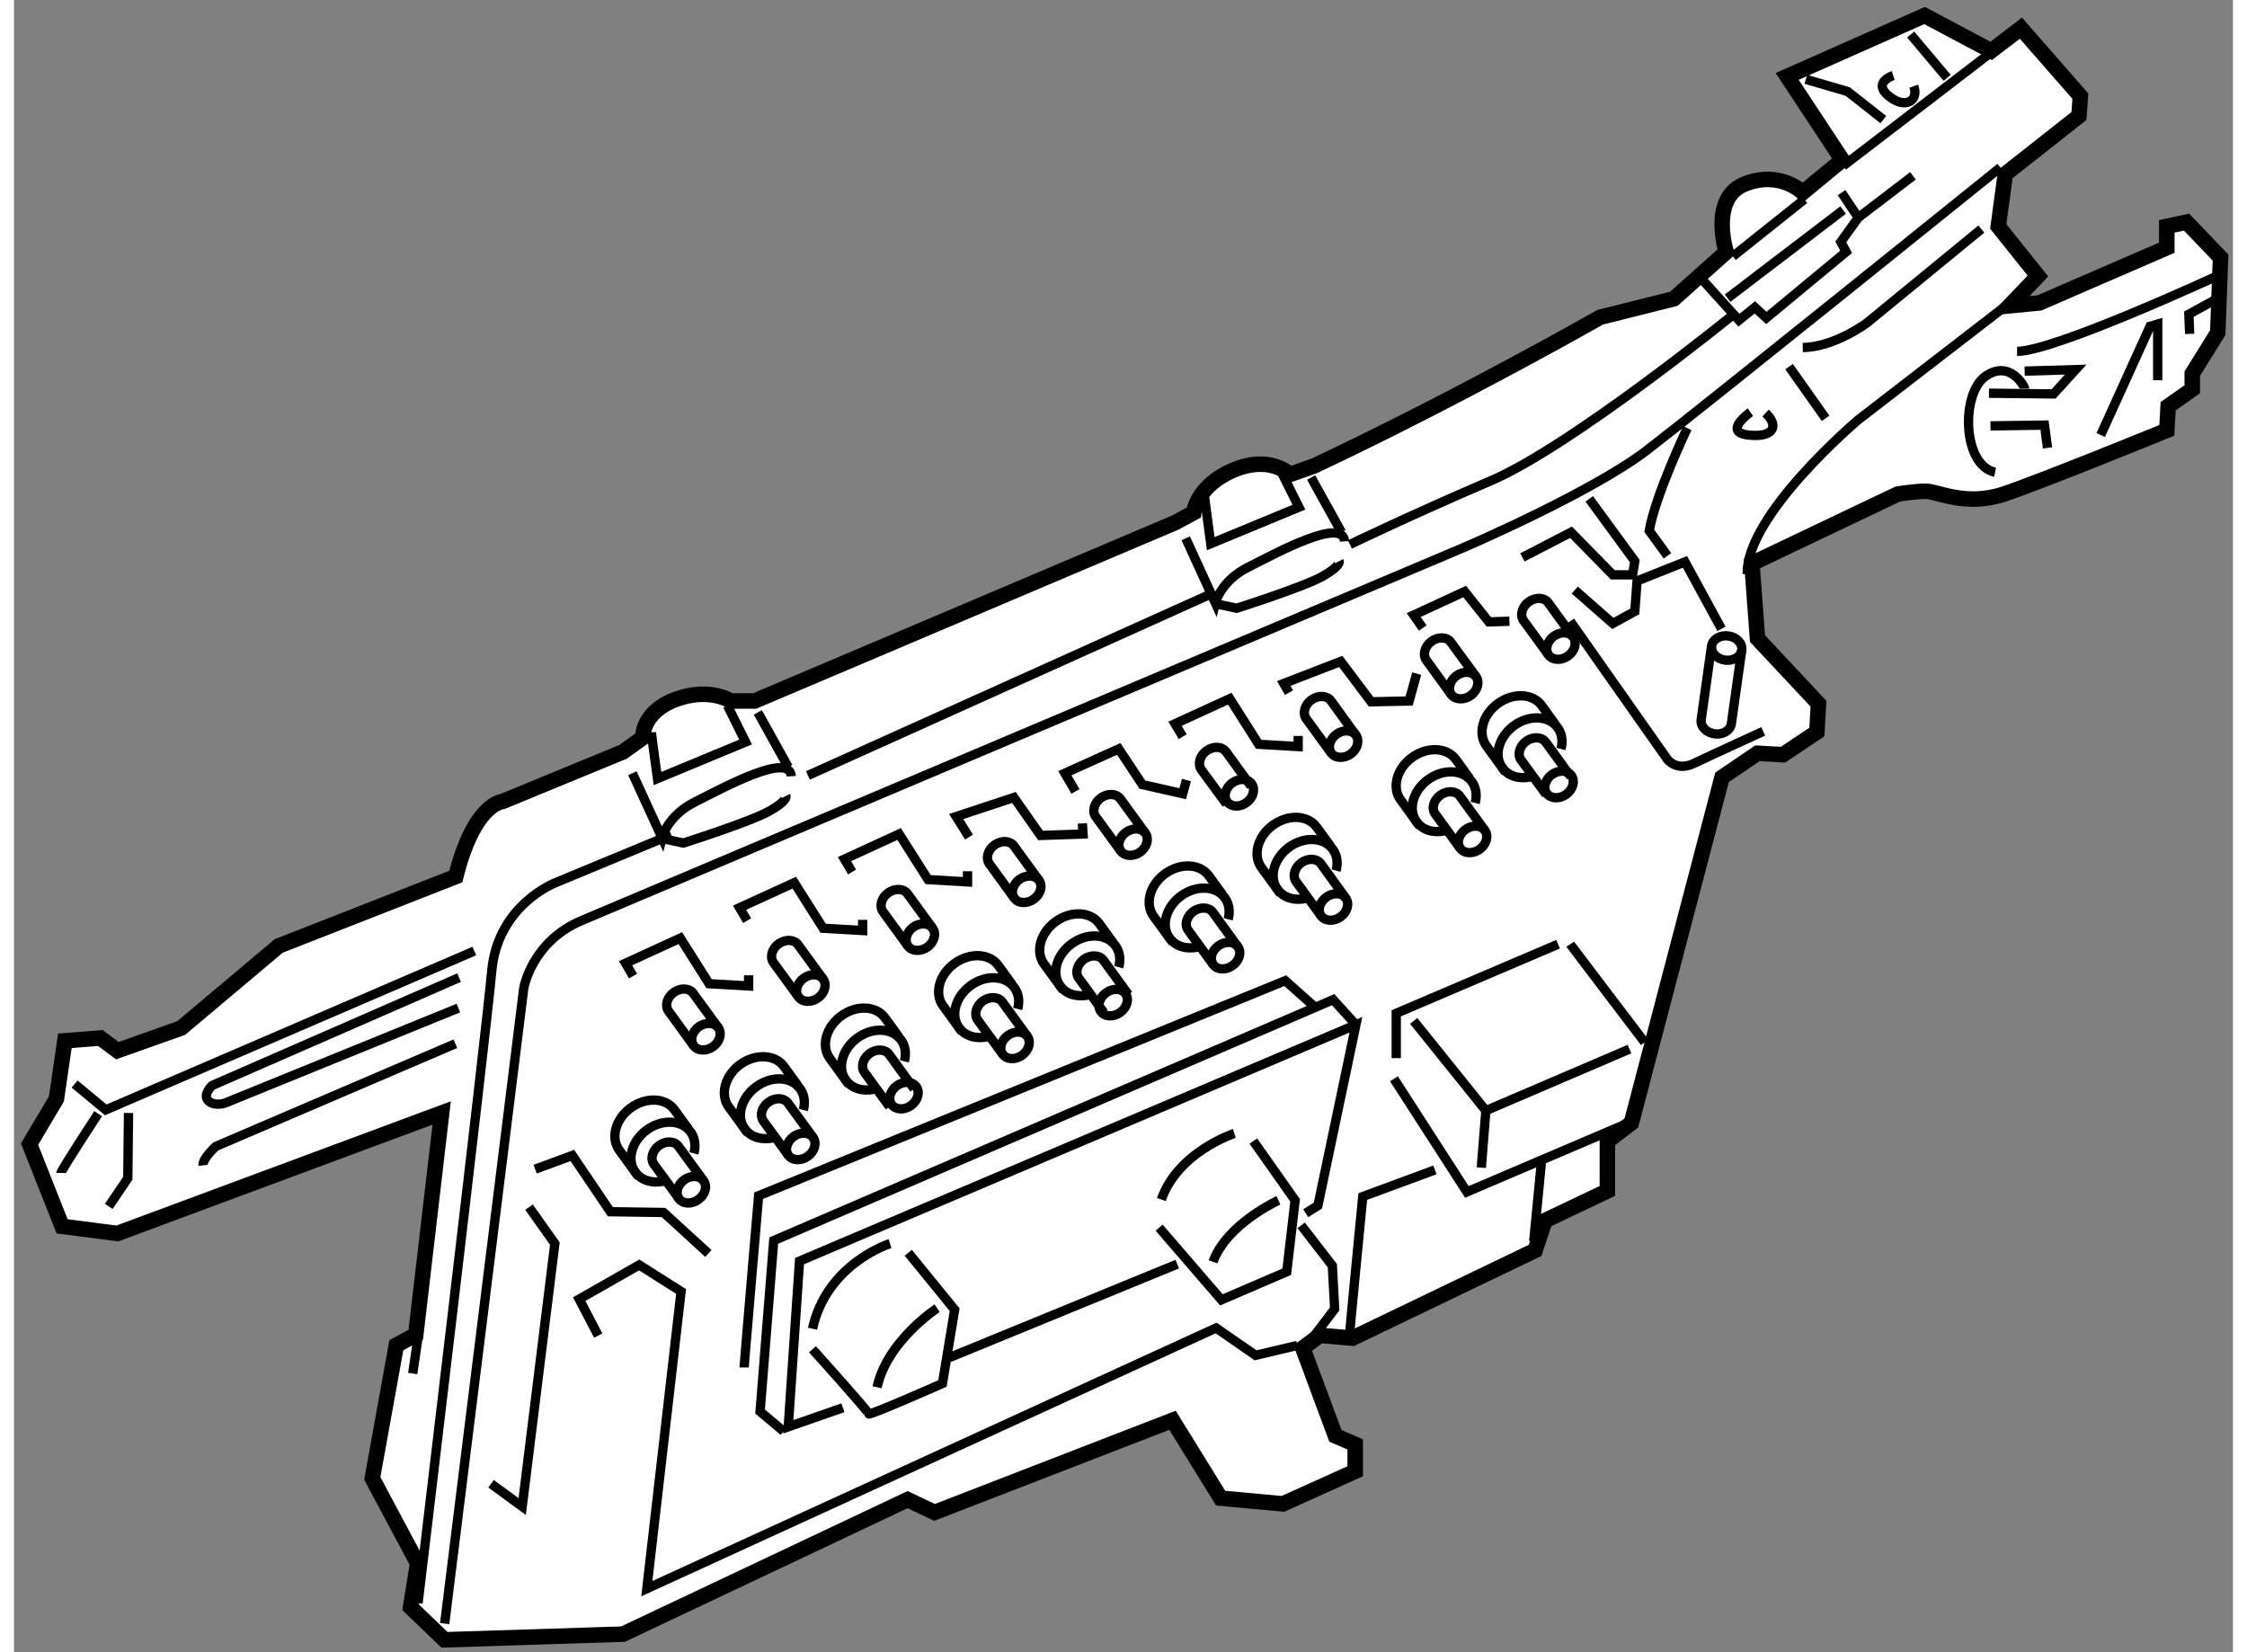 <?xml version="1.0" encoding="utf-8"?>
<!-- Generator: Adobe Illustrator 15.1.0, SVG Export Plug-In . SVG Version: 6.00 Build 0)  -->
<!DOCTYPE svg PUBLIC "-//W3C//DTD SVG 1.1//EN" "http://www.w3.org/Graphics/SVG/1.1/DTD/svg11.dtd">
<svg version="1.1" xmlns="http://www.w3.org/2000/svg" xmlns:xlink="http://www.w3.org/1999/xlink" x="0px" y="0px" width="244.8px"
	 height="180px" viewBox="126.778 87.113 71.543 53.271" enable-background="new 0 0 244.8 180" xml:space="preserve">
	
<rect x="126.778" y="87.113" width="71.543" height="53.271" fill="#808080" stroke="none"/>
	
<g><path fill="#FFFFFF" stroke="#000000" stroke-width="0.5" d="M190.524,88.754l-2.146-1.141l-4.43,1.964l1.777,2.693l-1.275,1.051
				c0,0-0.732-0.729-1.872-0.273c-1.143,0.456-0.596,2.191-0.596,2.191l-1.689,1.508l-2.373,0.594c0,0-4.567,2.602-9.226,4.795
				l-0.777,0.275c0,0-0.638-0.643-1.825-0.139c-1.188,0.501-1.279,1.368-1.279,1.368l-0.591,0.32l-13.563,5.754h-0.777
				c0,0-0.686-0.455-1.783-0.045c-1.095,0.41-1.05,1.231-1.05,1.231l-0.638,0.456l-3.883,1.599c0,0-0.912,0.045-1.507,2.42
				l-5.706,2.236l-3.149,2.649l-2.058,0.729l-0.548-0.409l-1.143,0.091l-0.272,1.873l-0.867,1.458l1.05,2.651l1.78,0.23l10.458-3.885
				l-0.836,7.149l-0.625,0.339l-0.777,4.293l1.463,2.739l-0.228,1.416l1.093,1.05l5.755-0.183l9.178-4.337l0.868,0.413l7.673-2.971
				l1.552,2.511l2.008,0.184l2.33-1.051v-0.866l-0.638-0.276l-1.052-2.83l0.55-0.411l1.053,0.091l5.888-2.83l0.319-0.961l2.011-0.957
				v-1.6l0.774-0.592l2.923-11.143l1.143-0.775l0.822,0.046l1.093-0.731l0.05-0.914l-1.965-2.099l-0.18-2.42l4.702-2.239
				c0,0,0.545-0.091,0.91-0.091s1.28,0.502,2.513,0.091s5.253-2.055,5.253-2.055l0.042-0.776l0.778-0.549v-0.502l0.822-1.323
				l0.09-2.42l-1.095-1.143l-0.638,0.136V95.1l-4.11,1.78l-0.963,0.092l0.918-0.959l-1.28-1.599l0.228-1.689l2.375-1.872l0.045-0.639
				l-1.917-2.192L190.524,88.754z"></path><polyline fill="none" stroke="#000000" stroke-width="0.3" points="128.731,122.064 129.734,122.898 141.619,117.776 		"></polyline><path fill="none" stroke="#000000" stroke-width="0.3" d="M128.289,124.931c0-0.072,1.2-1.911,1.2-1.911"></path><polyline fill="none" stroke="#000000" stroke-width="0.3" points="130.469,122.997 130.446,125.104 129.832,126.01 		"></polyline><path fill="none" stroke="#000000" stroke-width="0.3" d="M141.127,118.633l-7.963,3.479c0,0-0.317,0.297-0.122,0.491
				c0.197,0.196,0.54,0.075,0.54,0.075l7.522-3.063"></path><path fill="none" stroke="#000000" stroke-width="0.3" d="M141.007,120.765l-7.72,3.309c0,0-0.44,0.394-0.415,0.612"></path><path fill="none" stroke="#000000" stroke-width="0.3" d="M147.965,114.026l-3.726,1.546c0,0-1.862,0.709-2.058,2.841
				c-0.194,2.134-2.377,20.388-2.377,20.388"></path><line fill="none" stroke="#000000" stroke-width="0.3" x1="139.829" y1="130.052" x2="139.632" y2="131.399"></line><path fill="none" stroke="#000000" stroke-width="0.3" d="M140.662,139.461l2.55-20.484c0,0,0.245-1.494,1.86-2.18
				c1.617-0.688,28.451-12.032,28.451-12.032s4.115-1.764,5.905-3.137c1.79-1.372,11.393-9.115,11.393-9.115"></path><path fill="none" stroke="#000000" stroke-width="0.3" d="M182.196,97.269c0,0-5.218,4.237-7.793,5.34
				c-2.572,1.103-4.555,2.059-4.555,2.059"></path><line fill="none" stroke="#000000" stroke-width="0.3" x1="185.751" y1="92.464" x2="190.896" y2="88.519"></line><path fill="none" stroke="#000000" stroke-width="0.3" d="M190.969,96.998l-4.728,3.649c0,0-3.627,3.063-3.58,4.975"></path><path fill="none" stroke="#000000" stroke-width="0.3" d="M190.209,94.498l-3.675,3.014c0,0-1.027,0.784-2.083,0.808"></path><path fill="none" stroke="#000000" stroke-width="0.3" d="M180.727,100.918c0,0-1.03,2.156-1.226,3.308l0.588,0.808"></path><path fill="none" stroke="#000000" stroke-width="0.3" d="M197.854,95.992c0,0-5.293,2.45-6.493,2.45"></path><polyline fill="none" stroke="#000000" stroke-width="0.3" points="195.895,99.374 195.895,97.561 195.649,97.633 
				194.057,101.139 		"></polyline><path fill="none" stroke="#000000" stroke-width="0.3" d="M190.454,99.791c0.1,0,2.083,0.023,2.083,0.023l0.712-0.784
				l-1.645,0.049"></path><path fill="none" stroke="#000000" stroke-width="0.3" d="M191.604,99.644c0-0.074-0.488-0.955-1.272-0.392
				c-0.783,0.563-0.735,2.865,0.319,3.087"></path><polyline fill="none" stroke="#000000" stroke-width="0.3" points="190.504,100.845 192.244,100.819 192.342,101.554 		"></polyline><polyline fill="none" stroke="#000000" stroke-width="0.3" points="197.707,96.802 196.899,97.243 196.925,97.878 		"></polyline><polyline fill="none" stroke="#000000" stroke-width="0.3" points="181.829,107.388 180.653,105.229 179.108,105.844 
				179.036,106.825 178.326,107.215 177.099,106.138 		"></polyline><polyline fill="none" stroke="#000000" stroke-width="0.3" points="175.411,105.085 176.979,104.274 178.326,105.647 
				178.964,105.647 179.036,105.206 177.566,103.197 		"></polyline><line fill="none" stroke="#000000" stroke-width="0.3" x1="184.009" y1="98.934" x2="185.187" y2="100.6"></line><path fill="none" stroke="#000000" stroke-width="0.3" d="M182.762,100.403c0,0-0.908,0.637-0.073,0.735
				c0.83,0.097,1.003-0.294,0.563-0.709"></path><path fill="none" stroke="#000000" stroke-width="0.3" d="M176.953,107.143l3.136,4.457c0,0,0.295,0.395,0.857,0.125
				c0.564-0.27,2.23-1.031,2.23-1.031"></path><path fill="none" stroke="#000000" stroke-width="0.3" d="M174.201,113.889c0.127,0.174,0.052,0.446-0.165,0.605
				c-0.221,0.158-0.5,0.146-0.63-0.029c-0.125-0.175-0.053-0.446,0.167-0.604C173.793,113.701,174.073,113.715,174.201,113.889z"></path><path fill="none" stroke="#000000" stroke-width="0.3" d="M173.406,114.465l-0.806-1.109c-0.13-0.176-0.055-0.445,0.165-0.605
				c0.218-0.157,0.503-0.145,0.628,0.029l0.808,1.109"></path><path fill="none" stroke="#000000" stroke-width="0.3" d="M172.101,113.751l-0.62-0.854c-0.287-0.393-0.12-1.004,0.37-1.361
				c0.495-0.359,1.128-0.33,1.415,0.063l0.442,0.615"></path><path fill="none" stroke="#000000" stroke-width="0.3" d="M172.924,113.898c-0.365,0.083-0.728-0.015-0.923-0.287
				c-0.288-0.393-0.123-1.004,0.37-1.362c0.492-0.356,1.122-0.33,1.41,0.066c0.14,0.193,0.172,0.442,0.107,0.688"></path><ellipse transform="matrix(0.809 -0.588 0.588 0.809 -32.367 125.268)" fill="none" stroke="#000000" stroke-width="0.3" cx="176.572" cy="112.438" rx="0.49" ry="0.393"></ellipse><path fill="none" stroke="#000000" stroke-width="0.3" d="M176.176,112.727l-0.808-1.111c-0.127-0.175-0.05-0.444,0.165-0.605
				c0.221-0.157,0.503-0.144,0.628,0.029l0.808,1.111"></path><path fill="none" stroke="#000000" stroke-width="0.3" d="M174.868,112.013l-0.62-0.854c-0.284-0.395-0.12-1.004,0.373-1.361
				c0.495-0.36,1.125-0.33,1.412,0.063l0.442,0.614"></path><path fill="none" stroke="#000000" stroke-width="0.3" d="M175.691,112.159c-0.368,0.083-0.728-0.014-0.923-0.287
				c-0.29-0.395-0.12-1.003,0.372-1.362c0.49-0.357,1.123-0.33,1.408,0.065c0.143,0.192,0.172,0.443,0.107,0.688"></path><path fill="none" stroke="#000000" stroke-width="0.3" d="M169.713,116.069c0.13,0.175,0.056,0.444-0.162,0.604
				c-0.218,0.157-0.5,0.146-0.628-0.027c-0.13-0.176-0.052-0.449,0.165-0.606C169.309,115.882,169.591,115.894,169.713,116.069z"></path><path fill="none" stroke="#000000" stroke-width="0.3" d="M168.923,116.646l-0.808-1.108c-0.127-0.178-0.052-0.446,0.165-0.606
				c0.221-0.159,0.503-0.146,0.631,0.027l0.802,1.11"></path><path fill="none" stroke="#000000" stroke-width="0.3" d="M167.615,115.932l-0.622-0.853c-0.282-0.394-0.117-1.004,0.375-1.361
				c0.495-0.359,1.122-0.329,1.41,0.064l0.447,0.613"></path><path fill="none" stroke="#000000" stroke-width="0.3" d="M168.44,116.079c-0.367,0.084-0.728-0.016-0.925-0.288
				c-0.29-0.394-0.117-1.002,0.37-1.361c0.492-0.357,1.125-0.328,1.412,0.066c0.141,0.194,0.173,0.442,0.107,0.688"></path><path fill="none" stroke="#000000" stroke-width="0.3" d="M166.235,117.637c0.13,0.176,0.056,0.444-0.165,0.604
				c-0.217,0.16-0.497,0.147-0.627-0.026c-0.128-0.176-0.053-0.448,0.167-0.608C165.828,117.45,166.11,117.463,166.235,117.637z"></path><path fill="none" stroke="#000000" stroke-width="0.3" d="M165.443,118.215l-0.808-1.11c-0.128-0.174-0.053-0.445,0.165-0.605
				c0.22-0.157,0.505-0.146,0.63,0.027l0.805,1.11"></path><path fill="none" stroke="#000000" stroke-width="0.3" d="M164.136,117.499l-0.623-0.852c-0.279-0.395-0.117-1.002,0.375-1.362
				c0.495-0.357,1.125-0.33,1.413,0.065l0.444,0.612"></path><path fill="none" stroke="#000000" stroke-width="0.3" d="M164.961,117.646c-0.368,0.084-0.728-0.014-0.926-0.286
				c-0.287-0.394-0.117-1.005,0.37-1.361c0.493-0.358,1.125-0.33,1.413,0.064c0.14,0.194,0.17,0.444,0.107,0.689"></path><ellipse transform="matrix(0.809 -0.587 0.587 0.809 -39.222 118.066)" fill="none" stroke="#000000" stroke-width="0.3" cx="162.312" cy="119.469" rx="0.49" ry="0.391"></ellipse><path fill="none" stroke="#000000" stroke-width="0.3" d="M161.915,119.757l-0.808-1.107c-0.127-0.176-0.05-0.446,0.165-0.607
				c0.223-0.156,0.5-0.145,0.628,0.027l0.808,1.112"></path><path fill="none" stroke="#000000" stroke-width="0.3" d="M160.607,119.043l-0.622-0.853c-0.285-0.394-0.117-1.003,0.375-1.361
				s1.125-0.329,1.41,0.064l0.445,0.614"></path><path fill="none" stroke="#000000" stroke-width="0.3" d="M161.433,119.19c-0.367,0.084-0.729-0.015-0.925-0.287
				c-0.29-0.395-0.12-1.004,0.37-1.361c0.495-0.359,1.122-0.33,1.412,0.064c0.141,0.193,0.173,0.445,0.105,0.69"></path><path fill="none" stroke="#000000" stroke-width="0.3" d="M159.45,120.529c0.125,0.175,0.053,0.445-0.165,0.604
				c-0.22,0.16-0.5,0.147-0.63-0.028c-0.128-0.176-0.053-0.446,0.165-0.605C159.04,120.342,159.323,120.355,159.45,120.529z"></path><path fill="none" stroke="#000000" stroke-width="0.3" d="M158.655,121.104l-0.808-1.107c-0.125-0.176-0.05-0.448,0.165-0.609
				c0.22-0.155,0.503-0.143,0.63,0.029l0.808,1.112"></path><path fill="none" stroke="#000000" stroke-width="0.3" d="M157.348,120.392l-0.62-0.854c-0.285-0.394-0.12-1.004,0.373-1.361
				c0.494-0.359,1.125-0.329,1.412,0.064l0.445,0.614"></path><path fill="none" stroke="#000000" stroke-width="0.3" d="M158.173,120.538c-0.367,0.084-0.728-0.016-0.925-0.288
				c-0.288-0.391-0.118-1.003,0.372-1.361c0.492-0.357,1.123-0.329,1.41,0.066c0.143,0.192,0.173,0.444,0.107,0.689"></path><ellipse transform="matrix(0.81 -0.587 0.587 0.81 -42.316 114.428)" fill="none" stroke="#000000" stroke-width="0.3" cx="155.401" cy="122.507" rx="0.49" ry="0.392"></ellipse><path fill="none" stroke="#000000" stroke-width="0.3" d="M155.005,122.794l-0.808-1.106c-0.125-0.175-0.052-0.447,0.165-0.608
				c0.221-0.157,0.5-0.146,0.63,0.029l0.806,1.111"></path><path fill="none" stroke="#000000" stroke-width="0.3" d="M153.695,122.082l-0.62-0.853c-0.282-0.395-0.117-1.003,0.375-1.363
				c0.495-0.357,1.122-0.33,1.41,0.066l0.447,0.614"></path><path fill="none" stroke="#000000" stroke-width="0.3" d="M154.522,122.229c-0.367,0.084-0.728-0.016-0.925-0.288
				c-0.288-0.391-0.117-1.004,0.37-1.361c0.495-0.358,1.122-0.33,1.412,0.065c0.141,0.193,0.17,0.445,0.105,0.689"></path><path fill="none" stroke="#000000" stroke-width="0.3" d="M152.54,123.787c0.128,0.176,0.053,0.447-0.165,0.604
				c-0.22,0.16-0.5,0.147-0.63-0.028c-0.128-0.173-0.05-0.445,0.167-0.605C152.13,123.602,152.412,123.614,152.54,123.787z"></path><path fill="none" stroke="#000000" stroke-width="0.3" d="M151.745,124.363l-0.808-1.107c-0.125-0.177-0.053-0.449,0.167-0.607
				c0.221-0.159,0.5-0.146,0.628,0.029l0.808,1.109"></path><path fill="none" stroke="#000000" stroke-width="0.3" d="M150.439,123.649l-0.622-0.852c-0.282-0.394-0.117-1.004,0.372-1.362
				c0.495-0.358,1.126-0.331,1.413,0.064l0.445,0.611"></path><path fill="none" stroke="#000000" stroke-width="0.3" d="M151.265,123.798c-0.37,0.083-0.729-0.015-0.928-0.287
				c-0.287-0.392-0.117-1.005,0.373-1.361c0.492-0.359,1.122-0.33,1.41,0.064c0.143,0.194,0.172,0.443,0.107,0.689"></path><path fill="none" stroke="#000000" stroke-width="0.3" d="M149.01,125.185c0.128,0.176,0.055,0.445-0.165,0.604
				c-0.218,0.16-0.5,0.148-0.627-0.028c-0.125-0.174-0.051-0.446,0.164-0.605C148.603,124.997,148.882,125.011,149.01,125.185z"></path><path fill="none" stroke="#000000" stroke-width="0.3" d="M148.218,125.76l-0.808-1.108c-0.128-0.175-0.051-0.445,0.167-0.607
				c0.218-0.158,0.5-0.147,0.625,0.029l0.808,1.111"></path><path fill="none" stroke="#000000" stroke-width="0.3" d="M149.485,120.25c0.125,0.176,0.052,0.448-0.165,0.606
				c-0.221,0.158-0.501,0.146-0.631-0.029c-0.127-0.176-0.05-0.448,0.165-0.608C149.075,120.063,149.357,120.075,149.485,120.25z"></path><path fill="none" stroke="#000000" stroke-width="0.3" d="M148.689,120.827l-0.805-1.11c-0.13-0.178-0.055-0.446,0.165-0.605
				c0.22-0.158,0.5-0.146,0.628,0.03l0.808,1.108"></path><path fill="none" stroke="#000000" stroke-width="0.3" d="M152.865,118.683c0.127,0.175,0.055,0.447-0.165,0.606
				c-0.221,0.155-0.5,0.144-0.628-0.03c-0.127-0.176-0.053-0.448,0.165-0.605C152.455,118.494,152.737,118.507,152.865,118.683z"></path><path fill="none" stroke="#000000" stroke-width="0.3" d="M152.072,119.259l-0.808-1.109c-0.127-0.177-0.052-0.446,0.165-0.606
				c0.223-0.157,0.5-0.146,0.628,0.03l0.808,1.109"></path><path fill="none" stroke="#000000" stroke-width="0.3" d="M156.396,117.042c0.127,0.173,0.052,0.445-0.165,0.604
				c-0.221,0.156-0.5,0.146-0.63-0.028c-0.125-0.176-0.053-0.448,0.164-0.609C155.985,116.854,156.268,116.868,156.396,117.042z"></path><path fill="none" stroke="#000000" stroke-width="0.3" d="M155.601,117.618l-0.806-1.11c-0.127-0.178-0.055-0.447,0.165-0.605
				c0.218-0.161,0.5-0.148,0.628,0.029l0.808,1.11"></path><path fill="none" stroke="#000000" stroke-width="0.3" d="M159.825,115.498c0.128,0.175,0.053,0.447-0.167,0.604
				c-0.218,0.156-0.498,0.146-0.628-0.03c-0.128-0.172-0.053-0.447,0.165-0.605C159.415,115.311,159.698,115.322,159.825,115.498z"></path><path fill="none" stroke="#000000" stroke-width="0.3" d="M159.03,116.072l-0.805-1.107c-0.128-0.176-0.053-0.448,0.165-0.606
				c0.22-0.159,0.5-0.147,0.627,0.029l0.808,1.11"></path><path fill="none" stroke="#000000" stroke-width="0.3" d="M163.256,113.979c0.125,0.176,0.052,0.445-0.165,0.605
				c-0.221,0.156-0.5,0.144-0.628-0.03s-0.055-0.447,0.165-0.604C162.846,113.79,163.128,113.804,163.256,113.979z"></path><path fill="none" stroke="#000000" stroke-width="0.3" d="M162.463,114.554l-0.808-1.108c-0.127-0.177-0.053-0.446,0.165-0.607
				c0.22-0.156,0.5-0.146,0.628,0.029l0.808,1.111"></path><ellipse transform="matrix(0.809 -0.588 0.588 0.809 -34.518 119.224)" fill="none" stroke="#000000" stroke-width="0.3" cx="166.264" cy="112.747" rx="0.489" ry="0.392"></ellipse><path fill="none" stroke="#000000" stroke-width="0.3" d="M165.868,113.034l-0.811-1.106c-0.122-0.179-0.05-0.449,0.168-0.607
				c0.223-0.16,0.5-0.147,0.63,0.029l0.805,1.109"></path><path fill="none" stroke="#000000" stroke-width="0.3" d="M170.043,110.817c0.125,0.175,0.053,0.445-0.165,0.605
				c-0.22,0.156-0.5,0.145-0.63-0.029c-0.125-0.175-0.05-0.447,0.168-0.606C169.633,110.629,169.916,110.643,170.043,110.817z"></path><path fill="none" stroke="#000000" stroke-width="0.3" d="M169.248,111.394l-0.808-1.109c-0.125-0.174-0.05-0.446,0.168-0.606
				c0.223-0.158,0.5-0.146,0.63,0.028l0.805,1.111"></path><path fill="none" stroke="#000000" stroke-width="0.3" d="M173.916,108.931c0.125,0.173,0.05,0.445-0.168,0.605
				c-0.22,0.157-0.5,0.144-0.63-0.028c-0.122-0.177-0.05-0.449,0.168-0.608C173.506,108.741,173.786,108.756,173.916,108.931z"></path><path fill="none" stroke="#000000" stroke-width="0.3" d="M173.118,109.508l-0.805-1.11c-0.125-0.177-0.05-0.446,0.165-0.605
				c0.223-0.161,0.502-0.148,0.627,0.028l0.811,1.11"></path><path fill="none" stroke="#000000" stroke-width="0.3" d="M177.051,107.656c0.125,0.175,0.053,0.446-0.165,0.604
				c-0.22,0.159-0.502,0.146-0.63-0.028c-0.125-0.175-0.05-0.446,0.168-0.606C176.641,107.468,176.924,107.481,177.051,107.656z"></path><path fill="none" stroke="#000000" stroke-width="0.3" d="M176.256,108.232l-0.808-1.11c-0.125-0.174-0.05-0.446,0.168-0.606
				c0.223-0.157,0.5-0.145,0.627,0.029l0.808,1.111"></path><path fill="none" stroke="#000000" stroke-width="0.3" d="M181.511,107.939c0.03-0.213,0.271-0.357,0.541-0.322
				c0.267,0.036,0.46,0.24,0.432,0.455c-0.027,0.213-0.272,0.36-0.537,0.325C181.679,108.36,181.483,108.155,181.511,107.939z"></path><path fill="none" stroke="#000000" stroke-width="0.3" d="M182.483,108.072l-0.335,2.376c-0.032,0.218-0.272,0.36-0.537,0.327
				c-0.271-0.039-0.465-0.239-0.436-0.454l0.335-2.382"></path><path fill="none" stroke="#000000" stroke-width="0.3" d="M146.91,125.047l-0.62-0.853c-0.285-0.395-0.12-1.003,0.372-1.361
				c0.495-0.358,1.125-0.331,1.41,0.065l0.447,0.612"></path><path fill="none" stroke="#000000" stroke-width="0.3" d="M147.734,125.194c-0.367,0.084-0.729-0.017-0.925-0.287
				c-0.287-0.393-0.12-1.004,0.37-1.361c0.492-0.359,1.125-0.33,1.413,0.063c0.14,0.193,0.172,0.446,0.107,0.691"></path><polyline fill="none" stroke="#000000" stroke-width="0.3" points="174.993,107.143 174.331,107.165 173.549,106.185 
				171.906,106.944 172.198,107.362 		"></polyline><polyline fill="none" stroke="#000000" stroke-width="0.3" points="172.003,108.832 171.759,109.715 170.533,109.74 
				169.554,108.439 167.716,109.15 167.886,109.445 		"></polyline><polyline fill="none" stroke="#000000" stroke-width="0.3" points="168.181,110.841 168.181,111.185 166.908,111.11 
				165.976,109.64 164.211,110.448 164.458,110.866 		"></polyline><polyline fill="none" stroke="#000000" stroke-width="0.3" points="157.521,115.204 157.521,115.548 156.248,115.473 
				155.315,114.003 153.553,114.813 153.798,115.228 		"></polyline><polyline fill="none" stroke="#000000" stroke-width="0.3" points="154.14,116.771 154.14,117.115 152.865,117.042 
				151.935,115.572 150.17,116.38 150.415,116.797 		"></polyline><polyline fill="none" stroke="#000000" stroke-width="0.3" points="150.462,118.56 150.462,118.903 149.189,118.83 148.26,117.36 
				146.495,118.169 146.737,118.585 		"></polyline><polyline fill="none" stroke="#000000" stroke-width="0.3" points="164.58,112.263 164.458,112.704 163.158,112.41 
				162.396,111.259 160.658,112.043 161,112.63 		"></polyline><polyline fill="none" stroke="#000000" stroke-width="0.3" points="161.223,113.661 161.245,114.003 159.875,114.05 
				159.016,112.825 157.155,113.44 157.57,114.102 		"></polyline><polyline fill="none" stroke="#000000" stroke-width="0.3" points="149.165,127.528 147.72,126.206 146.005,126.181 
				144.779,124.367 143.58,124.81 		"></polyline><polyline fill="none" stroke="#000000" stroke-width="0.3" points="143.382,126.034 144.215,127.209 143.162,135.688 
				142.157,134.952 		"></polyline><polyline fill="none" stroke="#000000" stroke-width="0.3" points="145.614,130.175 145,129 146.935,127.897 148.285,128.753 
				147.18,138.335 165.535,129.93 166.808,130.811 168.155,130.493 		"></polyline><polyline fill="none" stroke="#000000" stroke-width="0.3" points="168.426,126.23 168.818,125.984 170.043,120.153 
				152.104,127.774 151.74,133.116 153.503,132.502 		"></polyline><polyline fill="none" stroke="#000000" stroke-width="0.3" points="170.043,120.153 169.309,119.344 151.272,127.112 
				150.832,132.625 151.59,133.261 		"></polyline><path fill="none" stroke="#000000" stroke-width="0.3" d="M150.317,131.205c0-0.074,0.468-5.539,0.468-5.539l16.98-6.934
				l0.905,0.807"></path><polyline fill="none" stroke="#000000" stroke-width="0.3" points="166.735,123.903 168.083,125.814 167.813,128.116 
				165.706,129.023 163.698,126.695 		"></polyline><path fill="none" stroke="#000000" stroke-width="0.3" d="M166.123,123.657c0,0-1.813,0.588-2.353,2.131"></path><path fill="none" stroke="#000000" stroke-width="0.3" d="M167.546,125.814c0,0-1.67,0.759-2.11,1.983"></path><path fill="none" stroke="#000000" stroke-width="0.3" d="M155.61,127.505l1.495,1.836l-0.393,2.378c0,0-2.378,1.054-2.378,0.979
				c0-0.073-1.813-2.081-1.813-2.081"></path><path fill="none" stroke="#000000" stroke-width="0.3" d="M155.022,127.209c0,0-2.035,0.637-2.5,2.745"></path><path fill="none" stroke="#000000" stroke-width="0.3" d="M156.54,129.293c0,0-1.615,1.054-1.935,2.549"></path><line fill="none" stroke="#000000" stroke-width="0.3" x1="156.933" y1="130.885" x2="164.283" y2="127.871"></line><polyline fill="none" stroke="#000000" stroke-width="0.3" points="168.278,126.621 169.283,127.921 169.358,129.317 
				168.501,130.443 		"></polyline><path fill="none" stroke="#000000" stroke-width="0.3" d="M169.849,130.028c0-0.074,0.415-4.336,0.415-4.336l2.327-0.859"></path><polyline fill="none" stroke="#000000" stroke-width="0.3" points="171.269,121.895 173.621,125.543 178.669,123.388 		"></polyline><polyline fill="none" stroke="#000000" stroke-width="0.3" points="171.906,120.03 174.233,122.922 178.863,120.938 		"></polyline><path fill="none" stroke="#000000" stroke-width="0.3" d="M176.953,117.556c0.048,0.073,2.4,3.161,2.4,3.161"></path><polyline fill="none" stroke="#000000" stroke-width="0.3" points="176.562,117.556 171.344,119.784 171.344,121.23 		"></polyline><line fill="none" stroke="#000000" stroke-width="0.3" x1="174.233" y1="122.922" x2="174.086" y2="124.76"></line><line fill="none" stroke="#000000" stroke-width="0.3" x1="176.021" y1="124.613" x2="175.776" y2="127.136"></line><path fill="none" stroke="#000000" stroke-width="0.3" d="M146.715,112.043l0.955,2.082c0,0,0.173-0.71,1.055-1.151
				c0.883-0.441,3.063-1.643,3.11-0.834"></path><path fill="none" stroke="#000000" stroke-width="0.3" d="M151.665,112.777c0,0,0.075,0.147-0.54,0.49
				c-0.61,0.343-2.768,1.028-2.768,1.028l-0.563-0.121"></path><line fill="none" stroke="#000000" stroke-width="0.3" x1="151.74" y1="111.847" x2="150.76" y2="110.082"></line><path fill="none" stroke="#000000" stroke-width="0.3" d="M147.327,110.72c0,0.072,0.197,1.495,0.197,1.495l2.841-1.178
				l-0.585-1.177"></path><path fill="none" stroke="#000000" stroke-width="0.3" d="M164.556,104.47l0.955,2.085c0,0,0.172-0.711,1.053-1.152
				c0.882-0.442,3.063-1.643,3.112-0.834"></path><path fill="none" stroke="#000000" stroke-width="0.3" d="M169.503,105.206c0,0,0.075,0.147-0.537,0.49
				c-0.612,0.344-2.768,1.028-2.768,1.028l-0.567-0.121"></path><line fill="none" stroke="#000000" stroke-width="0.3" x1="169.578" y1="104.274" x2="168.599" y2="102.51"></line><path fill="none" stroke="#000000" stroke-width="0.3" d="M165.168,103.148c0,0.072,0.195,1.494,0.195,1.494l2.843-1.177
				l-0.588-1.176"></path><line fill="none" stroke="#000000" stroke-width="0.3" x1="152.375" y1="112.115" x2="165.266" y2="106.31"></line><line fill="none" stroke="#000000" stroke-width="0.3" x1="182.196" y1="95.379" x2="184.501" y2="93.542"></line><polyline fill="none" stroke="#000000" stroke-width="0.3" points="185.701,93.323 186.241,94.129 185.677,94.913 185.849,95.233 
				183.276,97.364 182.906,97.023 182.392,97.438 181.241,96.163 		"></polyline><line fill="none" stroke="#000000" stroke-width="0.3" x1="182.026" y1="96.727" x2="185.751" y2="93.886"></line><line fill="none" stroke="#000000" stroke-width="0.3" x1="186.241" y1="94.129" x2="188.004" y2="92.781"></line><polyline fill="none" stroke="#000000" stroke-width="0.3" points="184.549,89.671 185.896,90.063 187.049,90.969 		"></polyline><line fill="none" stroke="#000000" stroke-width="0.3" x1="187.929" y1="88.226" x2="189.106" y2="89.622"></line><path fill="none" stroke="#000000" stroke-width="0.3" d="M187.366,89.548c0,0-0.685,0.222-0.145,0.661
				c0.537,0.441,0.979,0.147,0.808-0.317"></path></g>


</svg>